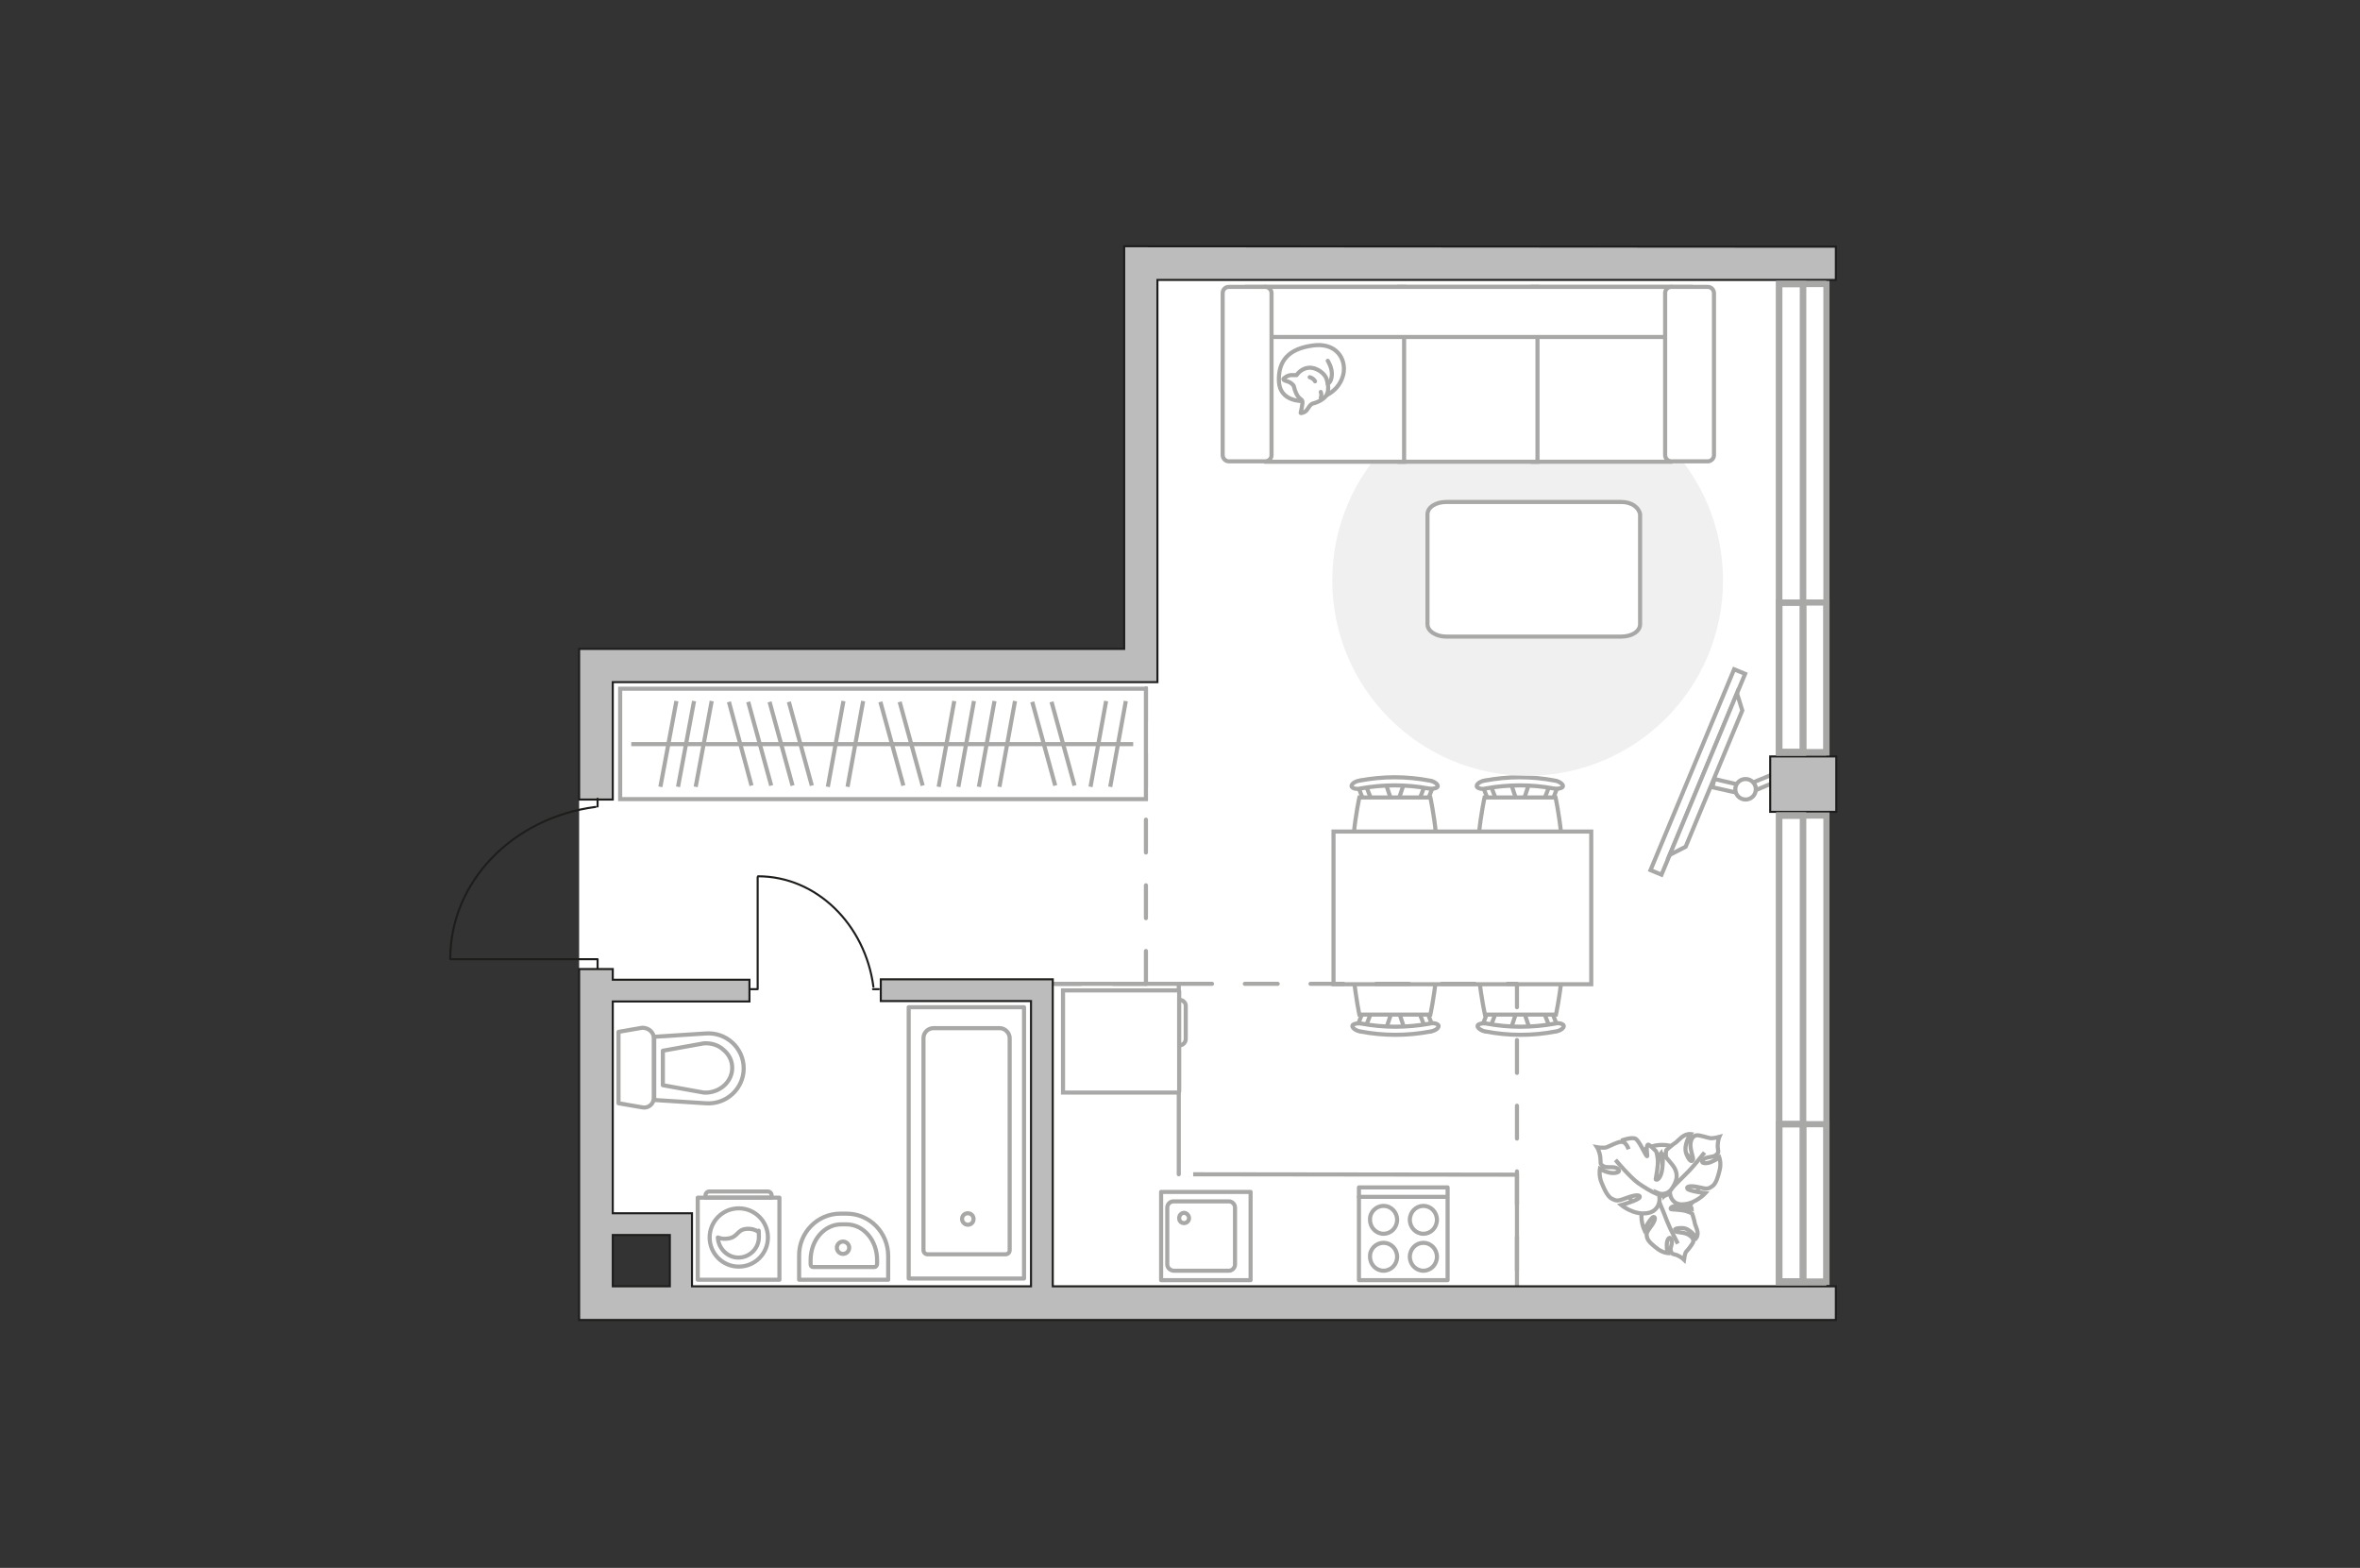 <?xml version="1.0" encoding="UTF-8"?>
<svg id="_Слой_1" data-name="Слой_1" xmlns="http://www.w3.org/2000/svg" version="1.1" viewBox="0 0 575 382">
  <rect x="0" y="0" width="575" height="382" fill="#333333" stroke="none"/>
  <!-- Generator: Adobe Illustrator 29.5.0, SVG Export Plug-In . SVG Version: 2.1.0 Build 137)  -->
  <defs>
    <style>
      .st0, .st1, .st2, .st3, .st4, .st5, .st6 {
        stroke: #a8a8a7;
      }

      .st0, .st3, .st4, .st6, .st7, .st8 {
        fill: none;
      }

      .st0, .st3, .st5, .st6, .st7, .st8 {
        stroke-linecap: round;
      }

      .st0, .st3, .st5, .st7, .st8 {
        stroke-linejoin: round;
      }

      .st9 {
        fill: #bdbcbc;
      }

      .st9, .st2, .st4, .st6 {
        stroke-miterlimit: 10;
      }

      .st9, .st8 {
        stroke: #1d1d1b;
        stroke-width: .5px;
      }

      .st1 {
        stroke-miterlimit: 10;
        stroke-width: 1px;
      }

      .st1, .st2, .st10, .st5 {
        fill: #fff;
      }

      .st3 {
        stroke-dasharray: 8;
      }

      .st11 {
        fill: #f0f0f0;
      }

      .st6 {
        stroke-width: 1.5px;
      }

      .st7 {
        stroke: #8c8c8c;
      }
    </style>
  </defs>
  <g id="bg">
    <polygon class="st10" points="141.1 158.1 273.9 158.1 273.9 60 445 60.1 445 321.6 163.2 321.6 163.2 300.9 141.1 300.9 141.1 158.1"/>
  </g>
  <g id="furniture">
    <path id="Vector_148" class="st0" d="M257.2,239.7h30v46.4c-.1,0,82.4.1,82.4.1v27.2"/>
    <g>
      <path id="Vector_8" class="st2" d="M287.1,241.3h-28.1v24.9h28.1c.1,0,.2-.1.2-.2v-24.5c0-.1-.1-.2-.2-.2Z"/>
      <path id="Vector_9" class="st2" d="M288.9,253.1v-8.1c0-.7-.7-1.4-1.6-1.4v11.1c.9,0,1.6-.7,1.6-1.6Z"/>
    </g>
    <g>
      <polyline class="st8" points="182.8 241 184.6 241 184.6 213.7"/>
      <line class="st8" x1="212.7" y1="241" x2="214.1" y2="241"/>
      <path class="st8" d="M184.7,213.5c14.3,0,26.1,11.8,28.1,26.9"/>
    </g>
    <g>
      <g>
        <path class="st0" d="M189.9,291.8h-19.9v20h19.9v-20Z"/>
        <path class="st0" d="M187.1,290.3h-14.3c-.5,0-.9.4-.9.9v.6h16.1v-.6c0-.5-.4-.9-.9-.9Z"/>
      </g>
      <circle class="st0" cx="180" cy="301.5" r="7.1"/>
      <path class="st0" d="M181.9,299.4c-2.5.2-2,2.2-4.9,2.4-.9.1-1.5-.1-2.1-.3.1,2.6,2.3,4.9,5,4.9s5-2.2,5-5-.1-.9-.2-1.3c-.5-.4-1.5-.8-2.8-.7Z"/>
    </g>
    <g>
      <g id="Group_2">
        <g id="Group_3">
          <path id="Vector_10" class="st2" d="M342.2,250.7l-1.6-4.8h-1.3l-1.6,4.8h4.5Z"/>
        </g>
        <g id="Group_4">
          <path id="Vector_11" class="st2" d="M346.6,246.1c-.5.1-.8.4-.7.9l1.5,3.9c0,.3.5.5,1.1.4.5-.1.8-.4.7-.9l-1.5-3.9c0-.3-.4-.5-.9-.5s-.2,0-.2.1Z"/>
        </g>
        <g id="Group_5">
          <path id="Vector_12" class="st2" d="M332.1,246.4l-1.5,3.9c-.2.4.1.8.7.9.5.1,1.1,0,1.2-.4l1.5-3.9c.2-.4-.1-.8-.7-.9h-.2c-.4,0-.9.2-1,.4Z"/>
        </g>
        <path id="Vector_13" class="st2" d="M331.2,247.2h17.3s3.6-16.6,0-20.2c-3.1-3.1-14.2-3.1-17.3,0-3.5,3.6,0,20.2,0,20.2Z"/>
        <path id="Vector_14" class="st2" d="M329.5,249.9c-.1.5.8,1.2,1.9,1.4,5.7,1.1,11.5,1.1,17.2,0,1.2-.2,2-.9,1.9-1.4-.1-.4-1.1-.8-2.2-.5-5.5,1-11.2,1-16.5,0-1.2-.2-2.2.1-2.3.5Z"/>
      </g>
      <g id="Group_21" data-name="Group_2">
        <g id="Group_31" data-name="Group_3">
          <path id="Vector_101" data-name="Vector_10" class="st2" d="M372.7,250.7l-1.6-4.8h-1.4l-1.6,4.8h4.6Z"/>
        </g>
        <g id="Group_41" data-name="Group_4">
          <path id="Vector_111" data-name="Vector_11" class="st2" d="M377,246.1c-.5.1-.8.4-.7.9l1.5,3.9c0,.3.5.5,1.1.4.5-.1.8-.4.7-.9l-1.5-3.9c0-.3-.4-.5-.9-.5s-.1,0-.2.1Z"/>
        </g>
        <g id="Group_51" data-name="Group_5">
          <path id="Vector_121" data-name="Vector_12" class="st2" d="M362.5,246.4l-1.5,3.9c-.2.4.1.8.7.9s1.1,0,1.2-.4l1.5-3.9c.2-.4-.1-.8-.7-.9h-.2c-.4,0-.8.2-1,.4Z"/>
        </g>
        <path id="Vector_131" data-name="Vector_13" class="st2" d="M361.8,247.2h17.3s3.6-16.6,0-20.2c-3.1-3.1-14.2-3.1-17.3,0-3.7,3.6,0,20.2,0,20.2Z"/>
        <path id="Vector_141" data-name="Vector_14" class="st2" d="M360,249.9c-.1.5.8,1.2,1.9,1.4,5.7,1.1,11.5,1.1,17.2,0,1.2-.2,2-.9,1.9-1.4-.1-.4-1.1-.8-2.2-.5-5.5,1-11.2,1-16.5,0-1.2-.2-2.2.1-2.3.5Z"/>
      </g>
      <g id="Group_22" data-name="Group_2">
        <g id="Group_32" data-name="Group_3">
          <path id="Vector_102" data-name="Vector_10" class="st2" d="M368.1,190.8l1.6,4.8h1.3l1.6-4.8h-4.5Z"/>
        </g>
        <g id="Group_42" data-name="Group_4">
          <path id="Vector_112" data-name="Vector_11" class="st2" d="M363.7,195.4c.5-.1.8-.4.7-.9l-1.5-3.9c0-.3-.5-.5-1.1-.4-.5.1-.8.4-.7.9l1.5,3.9c0,.3.4.5.9.5s.2,0,.2-.1Z"/>
        </g>
        <g id="Group_52" data-name="Group_5">
          <path id="Vector_122" data-name="Vector_12" class="st2" d="M378.2,195.1l1.5-3.9c.2-.4-.1-.8-.7-.9-.5-.1-1.1,0-1.2.4l-1.5,3.9c-.2.4.1.8.7.9h.2c.4,0,.8-.3,1-.4Z"/>
        </g>
        <path id="Vector_132" data-name="Vector_13" class="st2" d="M379,194.3h-17.3s-3.6,16.6,0,20.2c3.1,3.1,14.2,3.1,17.3,0,3.6-3.6,0-20.2,0-20.2Z"/>
        <path id="Vector_142" data-name="Vector_14" class="st2" d="M380.8,191.6c.1-.5-.8-1.2-1.9-1.4-5.7-1.1-11.5-1.1-17.2,0-1.2.2-2,.9-1.9,1.4.1.4,1.1.8,2.2.5,5.5-1,11.2-1,16.5,0,1.2.2,2.2-.1,2.3-.5Z"/>
      </g>
      <g id="Group_23" data-name="Group_2">
        <g id="Group_33" data-name="Group_3">
          <path id="Vector_103" data-name="Vector_10" class="st2" d="M337.6,190.8l1.6,4.8h1.3l1.6-4.8h-4.5Z"/>
        </g>
        <g id="Group_43" data-name="Group_4">
          <path id="Vector_113" data-name="Vector_11" class="st2" d="M333.3,195.4c.5-.1.8-.4.7-.9l-1.5-3.9c0-.3-.5-.5-1.1-.4-.5.1-.8.4-.7.9l1.5,3.9c0,.3.4.5.9.5s.1,0,.2-.1Z"/>
        </g>
        <g id="Group_53" data-name="Group_5">
          <path id="Vector_123" data-name="Vector_12" class="st2" d="M347.8,195.1l1.5-3.9c.2-.4-.1-.8-.7-.9-.5-.1-1.1,0-1.2.4l-1.5,3.9c-.2.4.1.8.7.9h.2c.4,0,.7-.3,1-.4Z"/>
        </g>
        <path id="Vector_133" data-name="Vector_13" class="st2" d="M348.5,194.3h-17.3s-3.6,16.6,0,20.2c3.1,3.1,14.2,3.1,17.3,0,3.6-3.6,0-20.2,0-20.2Z"/>
        <path id="Vector_143" data-name="Vector_14" class="st2" d="M350.3,191.6c.1-.5-.8-1.2-1.9-1.4-5.7-1.1-11.5-1.1-17.2,0-1.2.2-2,.9-1.9,1.4.1.4,1.1.8,2.2.5,5.5-1,11.2-1,16.5,0,1.2.2,2.2-.1,2.3-.5Z"/>
      </g>
      <path id="Vector_35" class="st2" d="M387.7,239.8v-37.2h-62.8v37.2h62.8Z"/>
    </g>
    <path id="Vector_51" class="st11" d="M372.2,93.8c26.3,0,47.6,21.3,47.6,47.6s-21.3,47.6-47.6,47.6-47.6-21.3-47.6-47.6,21.4-47.6,47.6-47.6Z"/>
    <path id="Vector_84" class="st5" d="M399.6,125.3v26.8c0,1.7-2,3-4.6,3h-42.6c-2.5,0-4.6-1.3-4.6-3v-26.8c0-1.7,2-3,4.6-3h42.6c2.5,0,4.3,1.3,4.6,3Z"/>
    <g>
      <path id="Vector_54" class="st2" d="M407,112.5h-33.6v-42.6h33.6v42.6Z"/>
      <path id="Vector_55" class="st2" d="M374.6,112.5h-33.6v-42.6h33.6v42.6Z"/>
      <path id="Vector_56" class="st2" d="M342.1,112.5h-33.6v-42.6h33.6v42.6Z"/>
      <path id="Vector_57" class="st2" d="M303.8,82.1v-12.2h108l-3.1,12.2h-104.9Z"/>
      <path id="Vector_58" class="st2" d="M407.2,69.9h8.9c.9,0,1.5.8,1.5,1.5v39.5c0,.9-.8,1.5-1.5,1.5h-8.9c-.9,0-1.5-.8-1.5-1.5v-39.5c0-.8.6-1.5,1.5-1.5Z"/>
      <path id="Vector_59" class="st2" d="M299.4,69.9h8.9c.9,0,1.5.8,1.5,1.5v39.5c0,.9-.8,1.5-1.5,1.5h-8.9c-.9,0-1.5-.8-1.5-1.5v-39.5c0-.8.6-1.5,1.5-1.5Z"/>
      <g>
        <path class="st5" d="M327.3,91.2c.8-3.8-1.8-7.9-7.6-7-5.7.8-8.3,3.7-8.1,8.7.2,5,5.7,4.8,5.7,4.8,5.6-.2,9.1-2.7,10-6.5Z"/>
        <path class="st5" d="M317.3,97.7c.2.4-.4,2.9-.4,2.9,0,0,0,.2.9-.2.9-.4,1.1-1.8,2.1-2.1,1-.2,2.6-1,3.2-1.9.8-1.1.5-2.9.1-4.1-.4-1.3-2.5-2.9-4.4-2.7-1.9.2-2.9,1.8-2.9,1.8h-.8c-1.4-.2-2.4.9-2.4.9,0,0-.2.3.9.6,1.1.3,1.6,1.1,1.6,1.1.8,3.4,2,3.1,2.1,3.7Z"/>
        <path class="st5" d="M319.1,91.9c1,.3,1.3,1,1.3,1"/>
        <path class="st5" d="M321.8,96.9c.3-.6,0-1.4,0-1.4"/>
        <path class="st0" d="M323.5,87.9s1.1,1.7,1,3.4c-.1,1.9-1,2.2-1,2.2"/>
      </g>
    </g>
    <g>
      <path id="Vector_60" class="st2" d="M406.8,296.6c4.8-1,7.9-5.7,7-10.5-1-4.8-5.7-7.9-10.5-7-4.8,1-7.9,5.7-7,10.5,1,4.8,5.7,7.9,10.5,7Z"/>
      <path class="st2" d="M404.6,293.4s-.3-1.6,1.3-2.2c1.6-.7,3.3-.9,4.8,1.1s1.5,2.2,1.5,2.2c0,0-2.5-.8-3.9-.7-1.4.2-1.3.7-1.2.8s2.6.1,3.8.5c1.2.4,1.4.6,1.4.6,0,0,.6,1.9.6,2.2s.6,1.5.7,2.3c.1.9-.3,1.4-.3,1.4,0,0-1.5-2.4-3.5-2.4s-1.9.5-1.6.8,2.4.2,3.3.9c1,.6,1.2,1.3,1,1.8s-1.3,1.9-1.7,2.3c-.3.4-.5,1.9-.5,1.9,0,0-.6-.6-1.7-1.1-1.2-.4-1.2-.1-1.5-1-.3-.8.6-2,.1-2.9s-1.1.3-1.1,1.4.2,2,.2,2c0,0-1.2-.1-2.4-1-1.2-.9-2.4-1.9-2.6-2.8s-.2-1.1.8-2.5c1.1-1.4,1.4-2.5.8-2.5s-2.3,3.1-2.3,3.1c0,0-1.2-2.7-.4-5,1-2.3,3.6-2,4.4-1.2Z"/>
      <path class="st2" d="M408.8,303s-1.9-3.6-2.6-5.4c-.4-1.1-1.3-3.3-1.7-4.2-.5-1.3-.6-2.7-.4-4.1"/>
      <path class="st2" d="M407,289.6s-1.5,1-3-.4-2.5-3.1-1-5.6,1.6-2.6,1.6-2.6c0,0,.3,3.1,1.1,4.5.8,1.4,1.4,1,1.4.9s-1.1-2.9-1.2-4.4.1-1.8.1-1.8c0,0,1.7-1.5,2.1-1.7.3-.1,1.3-1.3,2.2-1.8.9-.5,1.6-.4,1.6-.4,0,0-1.9,2.7-1,4.9.9,2.2,1.5,1.8,1.6,1.3s-.8-2.6-.6-4c.2-1.3.8-1.8,1.5-1.9.6-.1,2.6.6,3.3.7s2.2-.3,2.2-.3c0,0-.4.9-.4,2.3.1,1.4.4,1.4-.4,2.1s-2.4.3-3.2,1.2c-.7.9.8,1,2,.5s2-1.1,2-1.1c0,0,.5,1.4.1,3-.4,1.7-.9,3.4-1.8,4s-1.1.8-3.1.3-3.3-.3-3,.3c.3.6,4.4,1.1,4.4,1.1,0,0-2.3,2.5-5.2,2.7-2.9.4-3.8-2.4-3.3-3.8Z"/>
      <path class="st2" d="M415.3,280.8s-2.9,3.7-4.5,5.2l-3.7,3.7c-1.2,1.1-2.6,1.9-4.2,2.3"/>
      <g>
        <path class="st2" d="M396.8,280c-.5-1.4-1.2-1.9-1.9-1.8-.7,0-2.7,1-3.4,1.3-.7.3-2.4,0-2.4,0,0,0,.6.9.8,2.4.2,1.6-.2,1.6.7,2.2.9.6,2.7-.1,3.6.7.9.8-.7,1.2-2.1.9-1.3-.3-2.3-.9-2.3-.9,0,0-.3,1.6.4,3.3.7,1.7,1.5,3.5,2.6,4,1,.5,1.3.6,3.4-.2,2.1-.8,3.5-.9,3.3-.2-.2.7-4.5,1.9-4.5,1.9,0,0,2.9,2.4,6.1,2,3.2-.3,3.7-3.5,2.9-4.9,0,0,1.8.8,3.2-.9,1.3-1.8,2.1-3.8.1-6.2-2-2.4-2.2-2.5-2.2-2.5,0,0,.2,3.3-.4,5-.6,1.6-1.3,1.4-1.3,1.2s.7-3.3.5-4.9-.4-1.9-.4-1.9c0,0-1.7-1.8-2-1.6-.6.4,0,2.9-.2,2.8-.4-.1-1.9-3.9-2.9-4.3s-3.4.5-3.4.5"/>
        <path class="st2" d="M393.6,282.6s3.6,4.3,5.6,5.7c1.3.9,3.2,2.1,4.7,2.7"/>
      </g>
    </g>
    <g>
      <rect class="st1" x="387.1" y="186.5" width="53" height="2.9" transform="translate(81.2 497.7) rotate(-67.4)"/>
      <polygon class="st2" points="410.7 206.3 424.5 173.1 423.2 168.9 406.8 208.3 410.7 206.3"/>
      <g>
        <path class="st2" d="M427.6,191.4c.2.4.2.8.2,1.1l9.6-4-.7-1.8-9.5,3.9c0,.3.3.5.4.8Z"/>
        <path class="st2" d="M423,193.1c-.2-.7-.1-1.4.3-2l-5.6-1.3-.5,2,5.8,1.3Z"/>
      </g>
      <circle class="st2" cx="425.3" cy="192.3" r="2.5"/>
    </g>
  </g>
  <g id="plan">
    <line class="st3" x1="279.2" y1="239.7" x2="279.2" y2="162.8"/>
    <polyline class="st3" points="255.3 239.7 369.6 239.7 369.6 314.9"/>
    <g>
      <rect class="st2" x="151.1" y="167.8" width="128.1" height="26.9"/>
      <line class="st4" x1="247.3" y1="170.8" x2="243.5" y2="191.7"/>
      <line class="st4" x1="242.3" y1="170.8" x2="238.5" y2="191.7"/>
      <line class="st4" x1="274.3" y1="170.8" x2="270.5" y2="191.7"/>
      <line class="st4" x1="269.5" y1="170.8" x2="265.7" y2="191.7"/>
      <line class="st4" x1="256.2" y1="171" x2="261.8" y2="191.4"/>
      <line class="st4" x1="251.5" y1="171" x2="257.1" y2="191.4"/>
      <line class="st4" x1="237.3" y1="170.8" x2="233.5" y2="191.7"/>
      <line class="st4" x1="232.5" y1="170.8" x2="228.7" y2="191.7"/>
      <line class="st4" x1="219.2" y1="171" x2="224.8" y2="191.4"/>
      <line class="st4" x1="214.5" y1="171" x2="220.1" y2="191.4"/>
      <line class="st4" x1="210.3" y1="170.8" x2="206.5" y2="191.7"/>
      <line class="st4" x1="205.5" y1="170.8" x2="201.7" y2="191.7"/>
      <line class="st4" x1="164.8" y1="170.8" x2="160.9" y2="191.7"/>
      <line class="st4" x1="169.1" y1="170.8" x2="165.2" y2="191.7"/>
      <line class="st4" x1="173.4" y1="170.8" x2="169.5" y2="191.7"/>
      <line class="st4" x1="192.2" y1="171" x2="197.8" y2="191.4"/>
      <line class="st4" x1="187.5" y1="171" x2="193.1" y2="191.4"/>
      <line class="st4" x1="182.3" y1="171" x2="187.9" y2="191.4"/>
      <line class="st4" x1="177.6" y1="171" x2="183.1" y2="191.4"/>
      <line class="st4" x1="276.1" y1="181.3" x2="153.8" y2="181.3"/>
    </g>
    <g>
      <polygon class="st9" points="435.5 60.1 435.5 60.1 432.3 60.1 431.3 60.1 431.3 60.1 276.3 60 276.3 60 273.9 60 273.9 158.1 144.9 158.1 144.9 158.1 141.1 158.1 141.1 194.8 149.3 194.8 149.3 166.2 282 166.2 282 158.1 282 158.1 282 68.2 435.5 68.2 435.5 68.2 447.3 68.2 447.3 60.1 435.5 60.1"/>
      <rect class="st9" x="431.3" y="184.3" width="16.1" height="13.5"/>
      <path class="st9" d="M431.3,313.4h-174.8v-74.8h-41.9v5.3h36.6v69.5h-82.6v-12.5h0v-5.3h-19.3v-51.6h33.3v-5.3h-33.3v-2.6h-8.2v85.5h306.2v-8.2h-16ZM163.2,300.9v12.5h-13.9v-12.5h13.9Z"/>
    </g>
    <g>
      <polyline class="st8" points="145.6 235.9 145.6 233.7 109.8 233.7"/>
      <line class="st8" x1="145.6" y1="196.5" x2="145.6" y2="194.6"/>
      <path class="st8" d="M109.7,233.6c0-18.9,15.4-34.4,35.4-37"/>
    </g>
    <g>
      <g id="Group_27">
        <path id="Vector_140" class="st0" d="M304.7,290.4v21.5h-21.8v-21.5h21.8Z"/>
      </g>
      <path id="Vector_141" class="st0" d="M284.4,308.1v-13.9c0-.8.7-1.5,1.5-1.5h13.5c.8,0,1.5.7,1.5,1.5v13.9c0,.8-.7,1.5-1.5,1.5h-13.5c-.8-.1-1.5-.7-1.5-1.5Z"/>
      <path id="Vector_139" class="st0" d="M289.7,296.8c0-.7-.6-1.3-1.2-1.3s-1.2.5-1.2,1.3.6,1.2,1.2,1.2,1.2-.5,1.2-1.2Z"/>
    </g>
    <g>
      <path id="Vector_142" class="st0" d="M352.7,311.9h-21.6v-22.6h21.6v22.6Z"/>
      <g id="Group_28">
        <g id="Group_29">
          <path id="Vector_143" class="st0" d="M337.1,302.8c1.8,0,3.3,1.5,3.3,3.4s-1.5,3.4-3.3,3.4-3.3-1.5-3.3-3.4c-.1-1.9,1.5-3.4,3.3-3.4Z"/>
          <path id="Vector_144" class="st0" d="M337.1,293.8c1.8,0,3.3,1.5,3.3,3.4s-1.5,3.4-3.3,3.4-3.3-1.5-3.3-3.4c-.1-1.9,1.5-3.4,3.3-3.4Z"/>
        </g>
        <g id="Group_30">
          <path id="Vector_145" class="st0" d="M346.8,302.8c1.8,0,3.3,1.5,3.3,3.4s-1.5,3.4-3.3,3.4-3.3-1.5-3.3-3.4,1.5-3.4,3.3-3.4Z"/>
          <path id="Vector_146" class="st0" d="M346.8,293.8c1.8,0,3.3,1.5,3.3,3.4s-1.5,3.4-3.3,3.4-3.3-1.5-3.3-3.4,1.5-3.4,3.3-3.4Z"/>
        </g>
      </g>
      <path id="Vector_147" class="st0" d="M331.1,291.6h21.3"/>
    </g>
    <g>
      <rect class="st0" x="221.4" y="245.4" width="28.1" height="66.1"/>
      <path class="st0" d="M235.8,298.4c.8,0,1.4-.6,1.4-1.4s-.6-1.4-1.4-1.4-1.4.6-1.4,1.4c0,.8.7,1.4,1.4,1.4Z"/>
      <path class="st0" d="M246,252.9v51.7c0,.6-.5,1-1,1h-19c-.6,0-1-.5-1-1v-51.7c0-1.3,1.1-2.4,2.4-2.4h16.2c1.3,0,2.4,1.2,2.4,2.4Z"/>
    </g>
    <g>
      <path id="Vector_134" class="st0" d="M204.7,295.7h1.6c5.6,0,10.1,4.6,10.1,10.3v5.8h-21.7v-5.8c-.1-5.7,4.5-10.3,10-10.3Z"/>
      <path id="Vector_133" class="st0" d="M205,298.3h1.2c4.2,0,7.5,3.9,7.5,8.7v.9c0,.4-.3.8-.6.8h-15c-.4,0-.6-.3-.6-.8v-.9c0-4.8,3.3-8.7,7.5-8.7Z"/>
      <circle class="st0" cx="205.4" cy="304" r="1.5"/>
    </g>
    <g>
      <path id="wc" class="st0" d="M171.5,254.3"/>
      <g id="Group_26">
        <path id="Vector_130" class="st0" d="M159.3,252.9v14.6c0,1.5-1.4,2.6-2.8,2.3l-5.8-1v-17.4l5.8-1c1.5,0,2.8,1.1,2.8,2.5Z"/>
        <path id="Vector_131" class="st0" d="M181.2,260.3c0,4.9-4.2,8.9-9.3,8.5l-12.5-.8v-15.4l12.5-.8c5-.4,9.3,3.5,9.3,8.5Z"/>
        <path id="Vector_132" class="st0" d="M161.5,264.4l10,1.8c1.8.1,3.5-.5,4.8-1.6s2.1-2.7,2.1-4.4-.7-3.2-2.1-4.4c-1.3-1.2-3-1.7-4.8-1.6l-10,1.8v8.4Z"/>
      </g>
    </g>
  </g>
  <g id="windows">
    <g>
      <rect class="st6" x="433.5" y="273.9" width="5.8" height="38.4"/>
      <g>
        <rect class="st6" x="433.5" y="273.9" width="5.8" height="38.4"/>
        <rect class="st6" x="433.5" y="273.9" width="11.5" height="38.4"/>
      </g>
    </g>
    <g>
      <rect class="st6" x="433.5" y="198.7" width="5.8" height="113.6"/>
      <g>
        <rect class="st6" x="433.5" y="198.7" width="5.8" height="113.6"/>
        <rect class="st6" x="433.5" y="198.7" width="11.5" height="113.6"/>
      </g>
    </g>
    <g>
      <rect class="st6" x="433.5" y="146.8" width="5.8" height="36.5"/>
      <g>
        <rect class="st6" x="433.5" y="146.8" width="5.8" height="36.5"/>
        <rect class="st6" x="433.5" y="146.8" width="11.5" height="36.5"/>
      </g>
    </g>
    <g>
      <rect class="st6" x="433.5" y="69.2" width="5.8" height="114.1"/>
      <g>
        <rect class="st6" x="433.5" y="69.2" width="5.8" height="114.1"/>
        <rect class="st6" x="433.5" y="69.2" width="11.5" height="114.1"/>
      </g>
    </g>
  </g>
  <g id="points">
    <path id="r1" class="st7" d="M331.1,155.1"/>
    <path id="k1" class="st7" d="M320.4,266.2"/>
    <path id="s1" class="st7" d="M199.8,269.9"/>
    <path id="h1" class="st7" d="M169.1,215.1"/>
    <path id="g1" class="st7" d="M213,188"/>
  </g>
</svg>